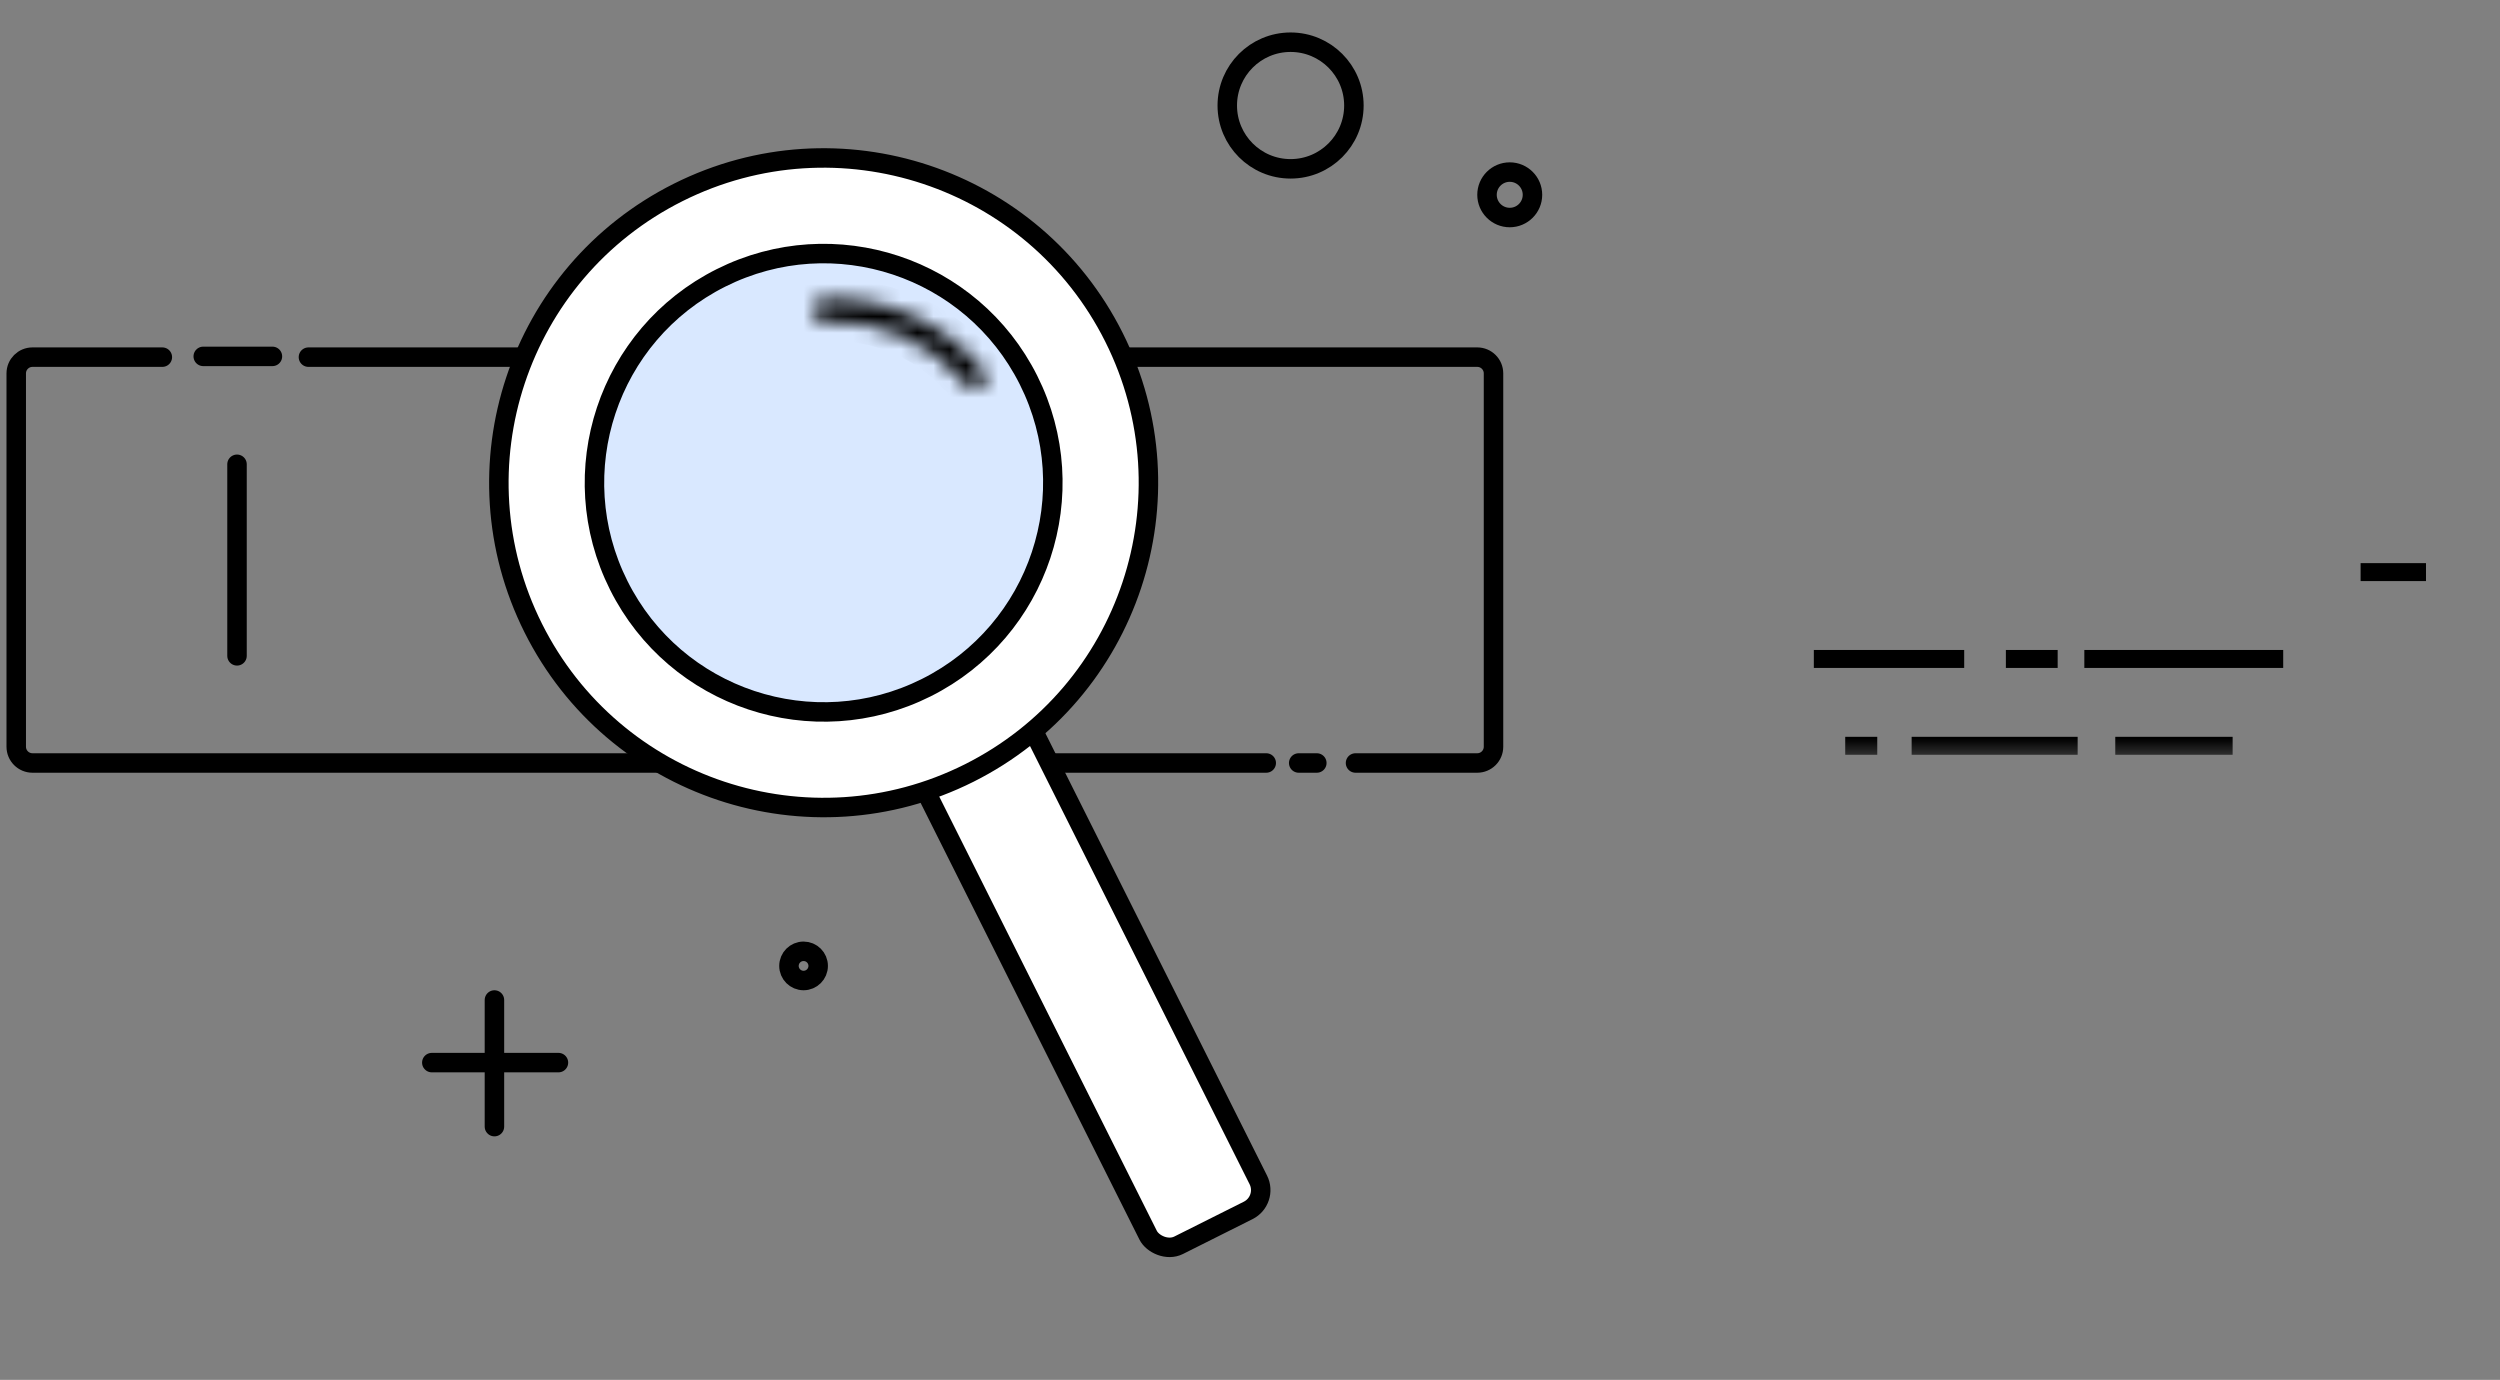 <svg width="154" height="85" viewBox="0 0 154 85" fill="none" xmlns="http://www.w3.org/2000/svg">
<rect x="0" y="0" width="154" height="85" fill="#808080" stroke="none"/>
<path d="M78 47H2C1.448 47 1 46.552 1 46V23C1 22.448 1.448 22 2 22H10M83.5 47H91C91.552 47 92 46.552 92 46V23C92 22.448 91.552 22 91 22H19" stroke="black" stroke-width="1.2" stroke-linecap="round"/>
<rect x="56.065" y="46.833" width="7.594" height="34.119" rx="1.4" transform="rotate(-26.616 56.065 46.833)" fill="white" stroke="black" stroke-width="1.2"/>
<circle cx="50.737" cy="29.737" r="20.003" transform="rotate(-26.616 50.737 29.737)" fill="white" stroke="black" stroke-width="1.2"/>
<circle cx="50.737" cy="29.738" r="14.116" transform="rotate(-26.616 50.737 29.738)" fill="#D9E8FF" stroke="black" stroke-width="1.2"/>
<mask id="path-5-inside-1_9_322" fill="white">
<path d="M60.471 23.851C60.788 23.63 60.867 23.192 60.628 22.888C59.449 21.395 57.924 20.208 56.181 19.431C54.438 18.654 52.535 18.313 50.637 18.434C50.251 18.459 49.978 18.811 50.026 19.195V19.195C50.074 19.579 50.423 19.849 50.81 19.827C52.454 19.735 54.1 20.037 55.611 20.71C57.121 21.383 58.446 22.406 59.477 23.691C59.719 23.992 60.153 24.072 60.471 23.851V23.851Z"/>
</mask>
<path d="M60.471 23.851C60.788 23.63 60.867 23.192 60.628 22.888C59.449 21.395 57.924 20.208 56.181 19.431C54.438 18.654 52.535 18.313 50.637 18.434C50.251 18.459 49.978 18.811 50.026 19.195V19.195C50.074 19.579 50.423 19.849 50.81 19.827C52.454 19.735 54.1 20.037 55.611 20.71C57.121 21.383 58.446 22.406 59.477 23.691C59.719 23.992 60.153 24.072 60.471 23.851V23.851Z" fill="#D9D9D9" stroke="black" stroke-width="2.4" mask="url(#path-5-inside-1_9_322)"/>
<line x1="14.6" y1="28.6" x2="14.6" y2="40.4" stroke="black" stroke-width="1.2" stroke-linecap="round"/>
<circle cx="79.5" cy="6.5" r="3.9" stroke="black" stroke-width="1.2"/>
<circle cx="93" cy="12" r="1.4" stroke="black" stroke-width="1.2"/>
<circle cx="49.5" cy="59.5" r="0.9" stroke="black" stroke-width="1.2"/>
<line x1="30.457" y1="61.6" x2="30.457" y2="69.4" stroke="black" stroke-width="1.2" stroke-linecap="round"/>
<line x1="34.4" y1="65.457" x2="26.6" y2="65.457" stroke="black" stroke-width="1.2" stroke-linecap="round"/>
<path d="M12.52 21.953H16.781" stroke="black" stroke-width="1.2" stroke-linecap="round"/>
<path d="M80 47H81.116" stroke="black" stroke-width="1.2" stroke-linecap="round"/>
<mask id="mask0_9_322" style="mask-type:luminance" maskUnits="userSpaceOnUse" x="92" y="34" width="62" height="13">
<path d="M92 46.633L154 46.633V34L92 34V46.633Z" fill="white"/>
</mask>
<g mask="url(#mask0_9_322)">
<path d="M149.441 34.689H145.413V35.795H149.441V34.689Z" fill="black"/>
<path d="M140.645 40.038H128.395V41.145H140.645V40.038Z" fill="black"/>
<path d="M137.53 45.388H130.301V46.494H137.53V45.388Z" fill="black"/>
<path d="M127.983 45.388H117.757V46.494H127.983V45.388Z" fill="black"/>
<path d="M126.752 40.038H123.562V41.145H126.752V40.038Z" fill="black"/>
<path d="M115.639 45.388H113.666V46.494H115.639V45.388Z" fill="black"/>
<path d="M120.995 40.038H111.732V41.145H120.995V40.038Z" fill="black"/>
</g>
</svg>
